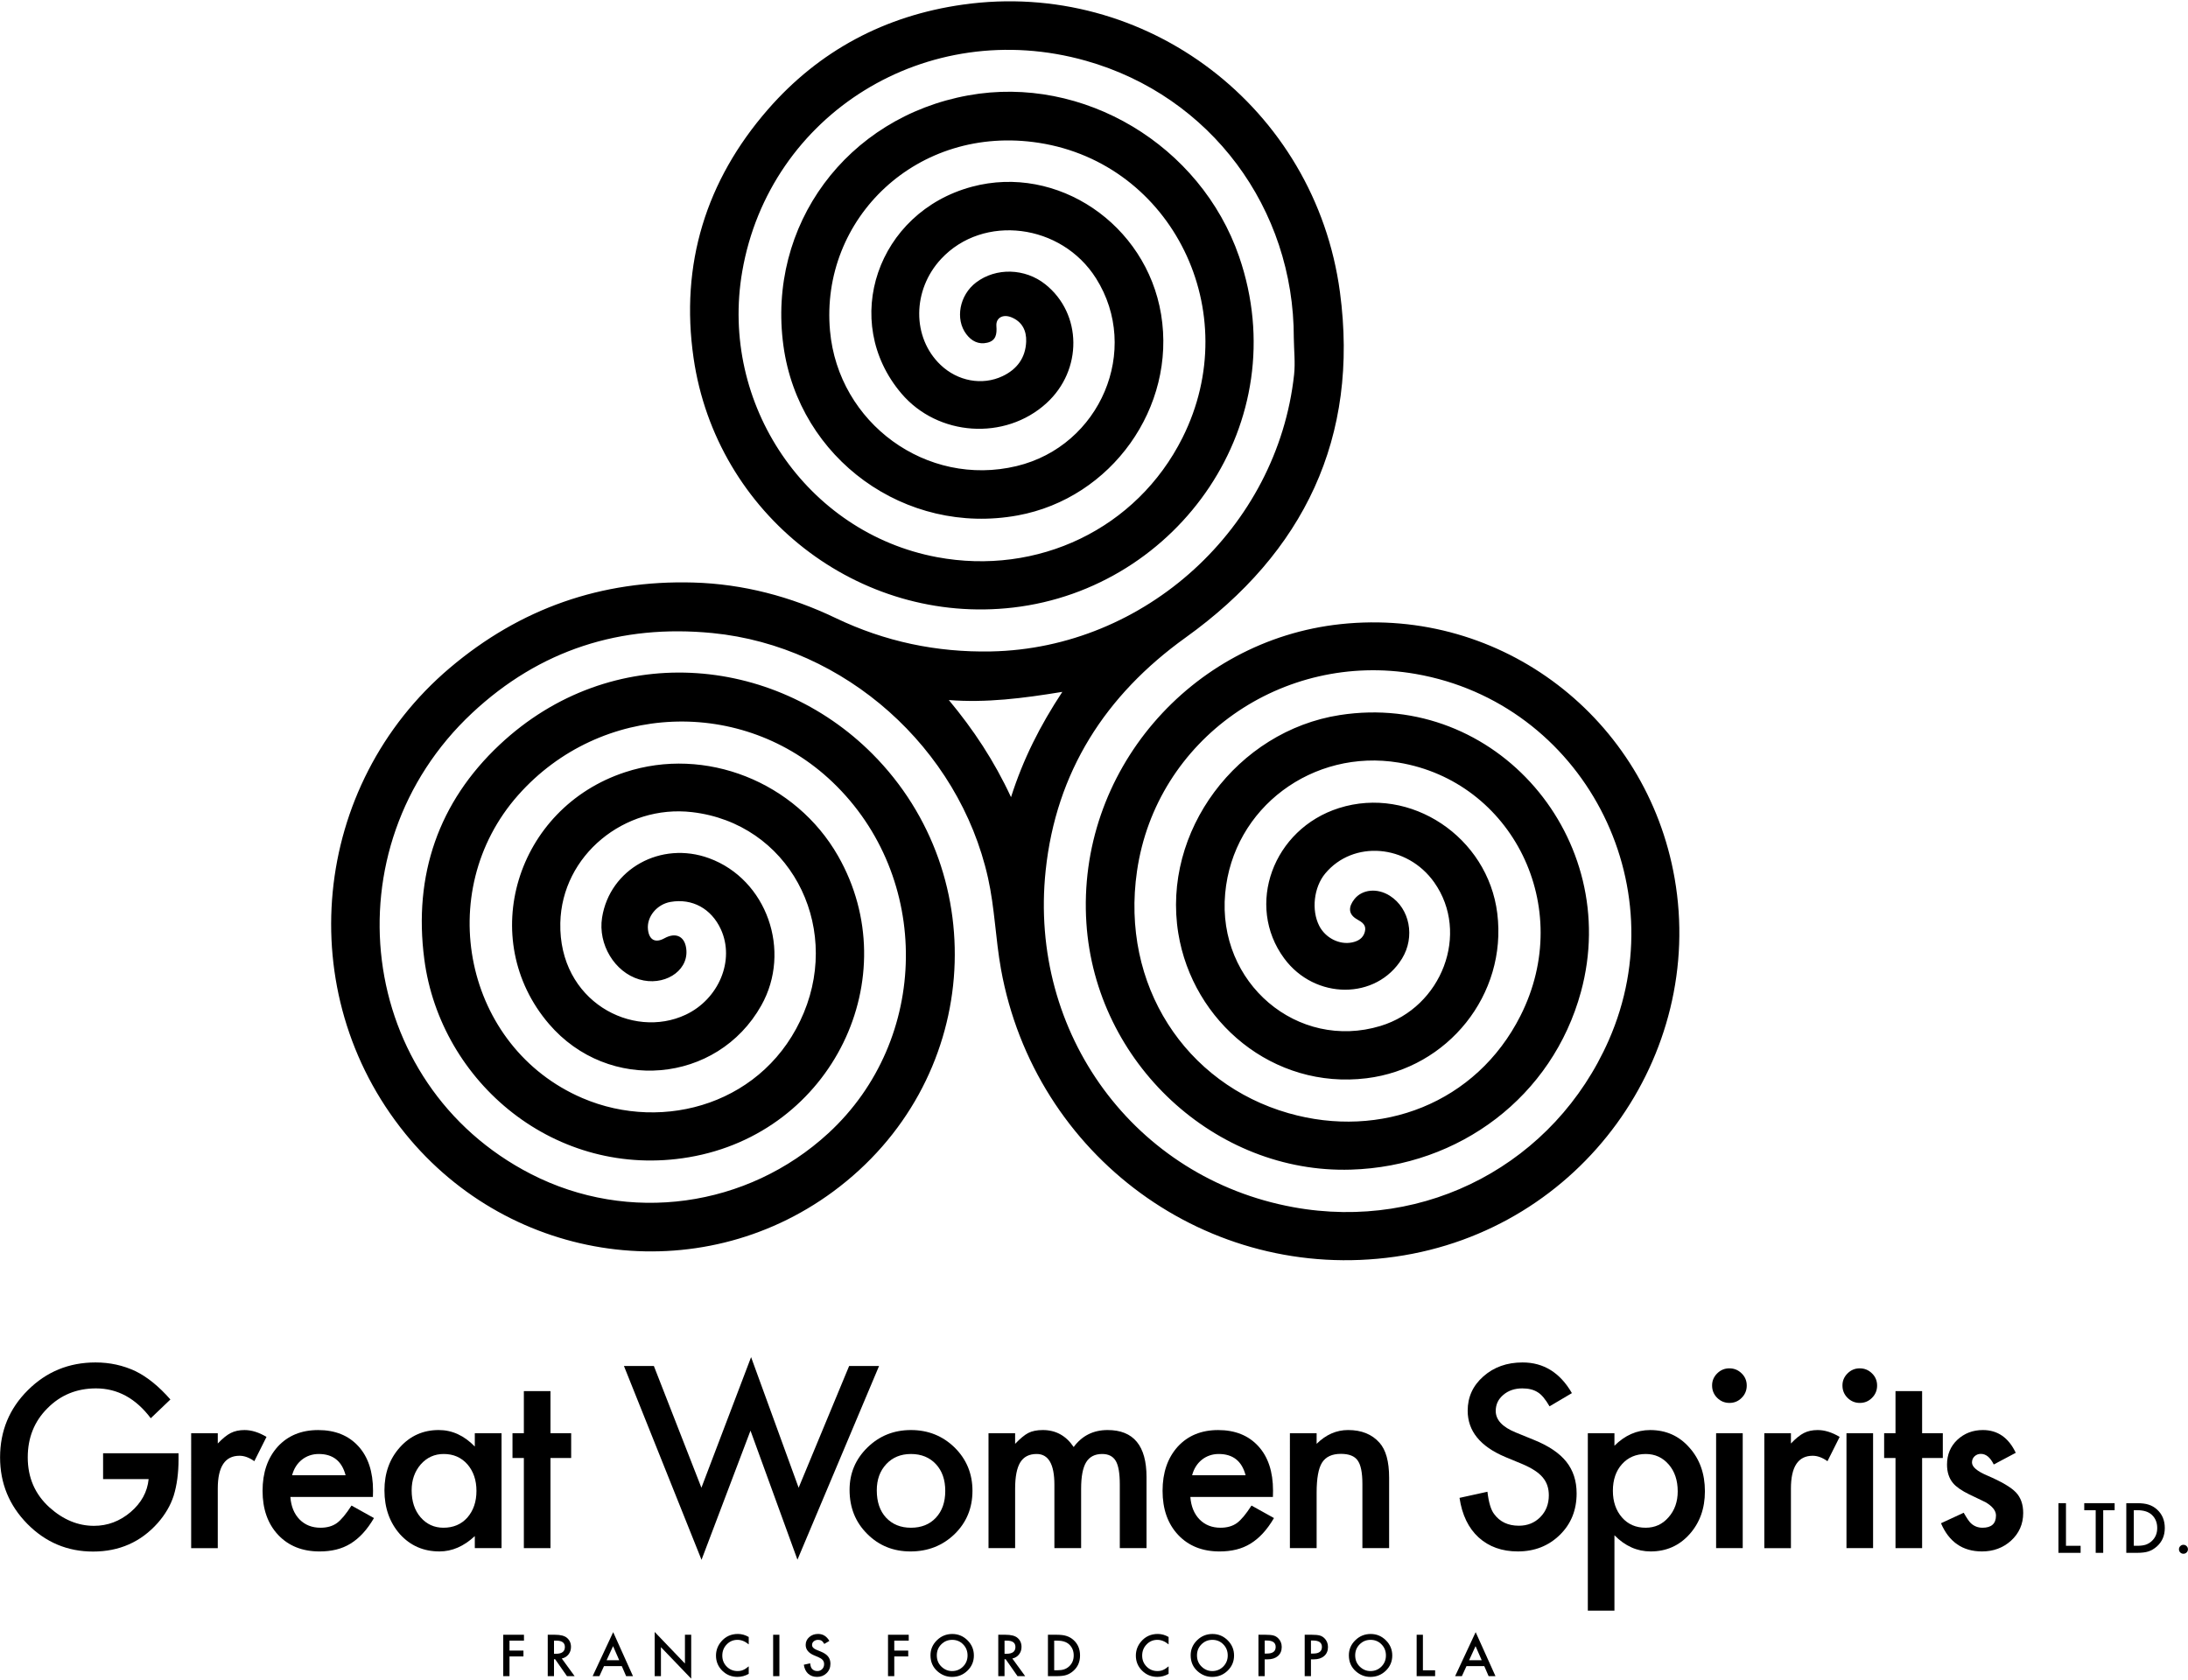 <?xml version="1.0" encoding="utf-8"?>
<!-- Generator: Adobe Illustrator 24.2.0, SVG Export Plug-In . SVG Version: 6.00 Build 0)  -->
<svg version="1.1" id="Layer_1" xmlns="http://www.w3.org/2000/svg" xmlns:xlink="http://www.w3.org/1999/xlink" x="0px" y="0px"
	 viewBox="0 0 375 288" style="enable-background:new 0 0 375 288;" xml:space="preserve">
<g>
	<g>
		<g>
			<path d="M354.085,257.686v7.308h2.51v1.208h-3.798v-8.516H354.085z"/>
			<path d="M360.468,258.894v7.308h-1.288v-7.308h-1.962v-1.208h5.207v1.208H360.468z"/>
			<path d="M364.424,266.202v-8.516h1.791c0.859,0,1.537,0.085,2.034,0.254c0.534,0.165,1.019,0.447,1.454,0.844
				c0.88,0.802,1.32,1.855,1.32,3.161c0,1.309-0.459,2.368-1.376,3.177c-0.462,0.405-0.943,0.686-1.448,0.844
				c-0.472,0.158-1.142,0.237-2.008,0.237H364.424z M365.712,264.994h0.58c0.579,0,1.06-0.061,1.443-0.182
				c0.383-0.129,0.729-0.332,1.039-0.612c0.634-0.578,0.951-1.329,0.951-2.256c0-0.934-0.312-1.692-0.94-2.273
				c-0.563-0.519-1.394-0.778-2.493-0.778h-0.58V264.994z"/>
			<path d="M373.45,265.584c0-0.206,0.075-0.384,0.226-0.535c0.151-0.151,0.332-0.226,0.542-0.226c0.211,0,0.391,0.075,0.542,0.226
				c0.152,0.151,0.228,0.331,0.228,0.54c0,0.213-0.075,0.395-0.228,0.546c-0.146,0.147-0.328,0.221-0.542,0.221
				c-0.217,0-0.4-0.074-0.546-0.221C373.524,265.989,373.45,265.805,373.45,265.584z"/>
		</g>
	</g>
	<g>
		<g>
			<path d="M17.669,249.134h12.933v1.032c0,2.346-0.277,4.422-0.831,6.229c-0.541,1.672-1.453,3.236-2.737,4.692
				c-2.906,3.263-6.601,4.894-11.088,4.894c-4.379,0-8.129-1.577-11.25-4.733c-3.122-3.168-4.683-6.97-4.683-11.406
				c0-4.53,1.588-8.373,4.764-11.527c3.175-3.168,7.041-4.753,11.596-4.753c2.445,0,4.729,0.499,6.851,1.496
				c2.027,0.998,4.02,2.616,5.98,4.853l-3.365,3.216c-2.568-3.411-5.697-5.117-9.386-5.117c-3.311,0-6.088,1.139-8.332,3.418
				c-2.244,2.238-3.365,5.043-3.365,8.413c0,3.479,1.249,6.344,3.75,8.596c2.337,2.09,4.872,3.135,7.602,3.135
				c2.324,0,4.412-0.782,6.264-2.346c1.851-1.577,2.885-3.465,3.101-5.663h-7.804V249.134z"/>
			<path d="M32.764,245.696h4.561v1.76c0.838-0.876,1.581-1.476,2.23-1.8c0.662-0.336,1.446-0.505,2.351-0.505
				c1.203,0,2.459,0.392,3.77,1.173l-2.087,4.166c-0.866-0.62-1.71-0.931-2.534-0.931c-2.487,0-3.73,1.874-3.73,5.623v10.213h-4.561
				V245.696z"/>
			<path d="M63.913,256.617H49.764c0.122,1.618,0.649,2.906,1.581,3.863c0.933,0.943,2.128,1.416,3.588,1.416
				c1.136,0,2.074-0.27,2.818-0.809c0.729-0.539,1.56-1.537,2.493-2.993l3.852,2.144c-0.595,1.011-1.223,1.878-1.885,2.599
				c-0.662,0.722-1.372,1.314-2.128,1.78c-0.757,0.465-1.575,0.806-2.453,1.021c-0.879,0.216-1.832,0.324-2.858,0.324
				c-2.947,0-5.311-0.943-7.095-2.831c-1.783-1.901-2.676-4.422-2.676-7.564c0-3.115,0.865-5.635,2.595-7.564
				c1.743-1.9,4.054-2.851,6.932-2.851c2.906,0,5.203,0.924,6.892,2.771c1.676,1.834,2.514,4.376,2.514,7.625L63.913,256.617z
				 M59.23,252.896c-0.636-2.427-2.169-3.641-4.602-3.641c-0.554,0-1.074,0.085-1.561,0.253c-0.486,0.168-0.929,0.411-1.327,0.728
				c-0.399,0.317-0.74,0.698-1.024,1.143c-0.284,0.445-0.5,0.951-0.649,1.517H59.23z"/>
			<path d="M81.378,245.696h4.582v19.698h-4.582v-2.063c-1.878,1.753-3.899,2.629-6.061,2.629c-2.731,0-4.987-0.984-6.771-2.953
				c-1.77-2.009-2.656-4.516-2.656-7.523c0-2.953,0.886-5.413,2.656-7.382c1.77-1.968,3.986-2.953,6.649-2.953
				c2.297,0,4.358,0.944,6.182,2.831V245.696z M70.553,255.485c0,1.888,0.507,3.425,1.52,4.611c1.041,1.2,2.351,1.8,3.932,1.8
				c1.69,0,3.054-0.58,4.095-1.74c1.04-1.199,1.56-2.723,1.56-4.57s-0.52-3.371-1.56-4.571c-1.041-1.173-2.392-1.76-4.055-1.76
				c-1.568,0-2.878,0.593-3.932,1.78C71.074,252.235,70.553,253.719,70.553,255.485z"/>
			<path d="M94.344,249.943v15.451h-4.561v-15.451h-1.947v-4.247h1.947v-7.22h4.561v7.22h3.548v4.247H94.344z"/>
			<path d="M112.065,234.168l8.149,20.871l8.514-22.388l8.149,22.388l8.656-20.871h5.129l-13.988,33.208l-8.048-22.125
				l-8.393,22.145l-13.297-33.228H112.065z"/>
			<path d="M145.608,255.404c0-2.844,1.02-5.265,3.061-7.261c2.04-1.995,4.527-2.993,7.46-2.993c2.945,0,5.446,1.005,7.5,3.014
				c2.027,2.009,3.041,4.476,3.041,7.402c0,2.953-1.02,5.427-3.061,7.422c-2.054,1.982-4.575,2.973-7.562,2.973
				c-2.959,0-5.44-1.011-7.44-3.034C146.607,260.932,145.608,258.424,145.608,255.404z M150.271,255.485
				c0,1.969,0.526,3.526,1.58,4.672c1.082,1.159,2.507,1.74,4.278,1.74c1.783,0,3.208-0.573,4.276-1.72
				c1.068-1.146,1.602-2.676,1.602-4.59c0-1.915-0.534-3.445-1.602-4.591c-1.08-1.159-2.507-1.74-4.276-1.74
				c-1.743,0-3.156,0.58-4.238,1.74C150.811,252.155,150.271,253.651,150.271,255.485z"/>
			<path d="M169.42,245.696h4.561v1.82c0.877-0.917,1.628-1.537,2.25-1.861c0.662-0.336,1.493-0.505,2.493-0.505
				c2.23,0,3.993,0.971,5.292,2.912c1.431-1.941,3.371-2.912,5.817-2.912c4.447,0,6.669,2.69,6.669,8.069v12.175h-4.581v-10.941
				c0-1.888-0.229-3.222-0.689-4.005c-0.472-0.796-1.249-1.193-2.331-1.193c-1.256,0-2.171,0.472-2.747,1.416
				c-0.574,0.944-0.862,2.461-0.862,4.55v10.173h-4.581v-10.881c0-3.505-1.013-5.258-3.041-5.258c-1.283,0-2.219,0.479-2.807,1.436
				c-0.588,0.958-0.882,2.467-0.882,4.53v10.173h-4.561V245.696z"/>
			<path d="M218.164,256.617h-14.151c0.122,1.618,0.649,2.906,1.582,3.863c0.933,0.943,2.128,1.416,3.588,1.416
				c1.134,0,2.074-0.27,2.818-0.809c0.729-0.539,1.56-1.537,2.493-2.993l3.852,2.144c-0.594,1.011-1.223,1.878-1.885,2.599
				c-0.662,0.722-1.373,1.314-2.128,1.78c-0.757,0.465-1.574,0.806-2.453,1.021c-0.879,0.216-1.831,0.324-2.859,0.324
				c-2.945,0-5.31-0.943-7.094-2.831c-1.785-1.901-2.676-4.422-2.676-7.564c0-3.115,0.865-5.635,2.594-7.564
				c1.743-1.9,4.055-2.851,6.932-2.851c2.905,0,5.203,0.924,6.892,2.771c1.676,1.834,2.514,4.376,2.514,7.625L218.164,256.617z
				 M213.48,252.896c-0.634-2.427-2.168-3.641-4.601-3.641c-0.554,0-1.074,0.085-1.56,0.253c-0.486,0.168-0.929,0.411-1.328,0.728
				s-0.74,0.698-1.023,1.143c-0.285,0.445-0.5,0.951-0.649,1.517H213.48z"/>
			<path d="M221.075,245.696h4.581v1.82c1.594-1.578,3.391-2.367,5.392-2.367c2.297,0,4.089,0.722,5.372,2.164
				c1.108,1.227,1.662,3.229,1.662,6.007v12.073h-4.581v-11.002c0-1.942-0.271-3.283-0.811-4.025
				c-0.526-0.755-1.486-1.133-2.879-1.133c-1.513,0-2.587,0.499-3.222,1.496c-0.622,0.984-0.932,2.704-0.932,5.157v9.505h-4.581
				V245.696z"/>
			<path d="M269.407,238.82l-3.832,2.265c-0.717-1.24-1.399-2.05-2.048-2.427c-0.676-0.432-1.546-0.648-2.614-0.648
				c-1.311,0-2.399,0.372-3.264,1.113c-0.865,0.728-1.297,1.645-1.297,2.751c0,1.523,1.136,2.751,3.405,3.681l3.122,1.274
				c2.541,1.025,4.398,2.275,5.573,3.752s1.765,3.286,1.765,5.43c0,2.871-0.96,5.245-2.879,7.118
				c-1.933,1.888-4.332,2.831-7.197,2.831c-2.716,0-4.959-0.802-6.729-2.407c-1.743-1.604-2.831-3.863-3.264-6.775l4.784-1.051
				c0.215,1.833,0.594,3.101,1.134,3.802c0.974,1.349,2.393,2.023,4.258,2.023c1.473,0,2.696-0.492,3.668-1.476
				c0.974-0.984,1.46-2.231,1.46-3.742c0-0.606-0.085-1.163-0.254-1.668c-0.169-0.506-0.432-0.971-0.791-1.396
				c-0.357-0.425-0.82-0.822-1.388-1.193c-0.568-0.371-1.243-0.725-2.027-1.062l-3.021-1.254c-4.284-1.807-6.426-4.449-6.426-7.928
				c0-2.346,0.899-4.307,2.696-5.885c1.797-1.59,4.033-2.386,6.709-2.386C264.561,233.562,267.379,235.315,269.407,238.82z"/>
			<path d="M276.698,276.113h-4.561v-30.416h4.561v2.144c1.797-1.793,3.838-2.69,6.121-2.69c2.716,0,4.953,0.998,6.711,2.993
				c1.783,1.982,2.674,4.483,2.674,7.503c0,2.953-0.885,5.413-2.654,7.382c-1.757,1.955-3.973,2.932-6.649,2.932
				c-2.311,0-4.379-0.923-6.203-2.771V276.113z M287.543,255.667c0-1.888-0.514-3.425-1.542-4.611c-1.04-1.2-2.351-1.8-3.932-1.8
				c-1.676,0-3.034,0.58-4.075,1.74c-1.042,1.159-1.562,2.683-1.562,4.57c0,1.847,0.52,3.371,1.562,4.571
				c1.026,1.173,2.377,1.76,4.053,1.76c1.582,0,2.885-0.593,3.913-1.78C287.015,258.93,287.543,257.446,287.543,255.667z"/>
			<path d="M293.434,237.505c0-0.795,0.289-1.483,0.871-2.063c0.582-0.579,1.277-0.869,2.088-0.869c0.825,0,1.526,0.29,2.108,0.869
				c0.582,0.566,0.872,1.261,0.872,2.084s-0.291,1.523-0.872,2.103c-0.568,0.58-1.263,0.87-2.088,0.87
				c-0.825,0-1.526-0.29-2.108-0.87C293.723,239.05,293.434,238.342,293.434,237.505z M298.684,245.696v19.698h-4.561v-19.698
				H298.684z"/>
			<path d="M302.386,245.696h4.561v1.76c0.837-0.876,1.58-1.476,2.23-1.8c0.662-0.336,1.445-0.505,2.351-0.505
				c1.202,0,2.459,0.392,3.77,1.173l-2.088,4.166c-0.865-0.62-1.71-0.931-2.533-0.931c-2.487,0-3.73,1.874-3.73,5.623v10.213h-4.561
				V245.696z"/>
			<path d="M315.777,237.505c0-0.795,0.289-1.483,0.871-2.063c0.582-0.579,1.277-0.869,2.088-0.869c0.825,0,1.526,0.29,2.108,0.869
				c0.582,0.566,0.872,1.261,0.872,2.084s-0.291,1.523-0.872,2.103c-0.568,0.58-1.263,0.87-2.088,0.87
				c-0.825,0-1.526-0.29-2.108-0.87C316.066,239.05,315.777,238.342,315.777,237.505z M321.027,245.696v19.698h-4.561v-19.698
				H321.027z"/>
			<path d="M329.43,249.943v15.451h-4.561v-15.451h-1.947v-4.247h1.947v-7.22h4.561v7.22h3.547v4.247H329.43z"/>
			<path d="M345.478,249.053l-3.77,2.003c-0.595-1.214-1.333-1.82-2.21-1.82c-0.42,0-0.777,0.138-1.076,0.415
				c-0.297,0.276-0.445,0.63-0.445,1.062c0,0.755,0.877,1.503,2.634,2.244c2.419,1.039,4.047,1.996,4.886,2.872
				c0.837,0.876,1.257,2.056,1.257,3.539c0,1.901-0.703,3.492-2.108,4.773c-1.365,1.213-3.014,1.82-4.947,1.82
				c-3.31,0-5.655-1.611-7.034-4.833l3.893-1.8c0.54,0.944,0.953,1.544,1.236,1.8c0.554,0.512,1.216,0.769,1.987,0.769
				c1.54,0,2.311-0.701,2.311-2.104c0-0.809-0.596-1.564-1.783-2.265c-0.46-0.229-0.92-0.452-1.379-0.667
				c-0.46-0.216-0.926-0.439-1.399-0.668c-1.325-0.647-2.257-1.294-2.798-1.941c-0.689-0.822-1.034-1.881-1.034-3.175
				c0-1.712,0.588-3.128,1.763-4.247c1.203-1.119,2.662-1.679,4.379-1.679C342.37,245.15,344.249,246.452,345.478,249.053z"/>
		</g>
	</g>
	<g>
		<path d="M221.745,57.967c0.038-22.231-14.247-41.513-35.632-47.551c-27.293-7.707-54.233,9.174-58.898,36.103
			c-3.943,22.757,11.038,44.803,33.355,48.989c17.231,3.231,34.258-4.806,42.102-20.48c10.82-21.623-1.808-46.983-24.583-50.536
			c-20.867-3.256-37.562,13.001-35.834,32.22c1.423,15.82,16.561,26.899,31.993,23.184c14.359-3.457,21.325-19.935,13.603-32.178
			c-5.929-9.4-19.331-11.086-26.546-3.341c-4.973,5.338-5.021,13.481-0.108,18.171c2.929,2.796,7.13,3.589,10.623,1.939
			c2.487-1.175,3.948-3.147,4.055-5.929c0.072-1.876-0.694-3.411-2.523-4.16c-1.454-0.595-2.685,0.078-2.581,1.489
			c0.103,1.4-0.062,2.509-1.567,2.865c-1.487,0.351-2.69-0.277-3.587-1.462c-1.957-2.585-1.172-6.705,1.668-8.863
			c3.411-2.593,8.398-2.46,11.875,0.316c6.326,5.049,6.414,14.706,0.184,20.382c-7.085,6.456-18.604,5.685-24.849-1.664
			c-10.529-12.39-4.151-31.096,12.088-35.45c14.593-3.912,29.864,6.397,32.416,21.883c2.623,15.913-8.494,31.51-24.561,34.461
			c-19.249,3.536-37.514-9.685-40.167-29.076c-2.827-20.66,10.837-39.165,31.702-42.932c19.712-3.559,39.821,8.555,46.4,27.656
			c9.751,28.311-10.357,56.845-38.724,60.149c-26.42,3.077-50.888-15.948-54.778-42.767c-2.334-16.096,2.138-30.446,12.736-42.617
			c8.787-10.09,20.082-16.094,33.427-17.978c31.368-4.429,60.38,17.641,64.617,49.282c3.333,24.887-6.144,44.661-26.437,59.214
			c-13.804,9.9-22.221,23.078-24,39.945c-2.95,27.966,15.275,52.743,42.434,57.713c22.865,4.184,44.811-7.561,54.073-28.61
			c11.808-26.832-4.527-57.827-33.097-62.801c-22.777-3.966-44.457,11.151-47.754,33.792c-2.852,19.58,8.333,36.463,25.97,41.507
			c15.788,4.515,32.149-1.664,39.747-16.692c9.472-18.733-1.496-40.204-20.874-43.408c-14.66-2.424-28.391,7.675-29.732,22.424
			c-1.399,15.384,12.43,27.023,26.616,22.723c10.541-3.196,15.375-15.904,9.209-24.619c-4.62-6.53-13.878-7.282-18.679-1.516
			c-1.953,2.346-2.401,6.292-1.019,8.982c1.059,2.061,3.444,3.276,5.598,2.837c1.05-0.214,1.912-0.704,2.21-1.816
			c0.311-1.159-0.423-1.636-1.322-2.143c-1.578-0.889-1.486-2.164-0.477-3.452c1.347-1.721,3.955-1.954,6.091-0.59
			c3.422,2.184,4.362,7.058,2.078,10.772c-4.382,7.124-14.929,7.101-20.194-0.044c-6.698-9.09-1.924-22.179,9.398-25.766
			c12.244-3.88,25.508,4.948,27.128,18.056c1.72,13.925-8.479,26.545-22.395,28.262c-16.003,1.974-29.806-9.668-32.276-24.851
			c-2.84-17.458,10.091-34.676,27.67-37.409c26.809-4.169,48.478,21.236,41.339,47.453c-4.883,17.933-20.805,29.906-39.426,30.473
			c-23.182,0.706-43.766-18.245-45.335-42.278c-1.688-25.861,17.821-48.493,43.59-51.239c27.64-2.946,52.447,16.174,57.229,43.583
			c5.281,30.27-15.826,60.282-47.882,64.856c-32.123,4.584-61.801-17.243-67.577-49.301c-0.935-5.189-1.066-10.468-2.222-15.638
			c-4.982-22.279-24.512-39.727-47.209-41.966c-15.762-1.555-29.638,2.885-41.202,13.699c-24.76,23.154-19.87,63.65,10.062,79.029
			c16.745,8.604,37.111,5.791,51.002-7.003c17.418-16.042,17.74-43.912,0.695-60.184c-15.365-14.668-39.781-13.658-53.866,2.228
			c-14.742,16.628-9.194,43.275,10.992,51.945c14.024,6.023,31.522,0.887,37.963-14.641c6.37-15.357-2.668-32.448-19.147-34.375
			c-11.54-1.349-22.341,7.36-22.592,18.999c-0.29,13.425,12.355,20.034,21.493,15.726c5.647-2.662,8.474-9.31,6.021-14.645
			c-1.632-3.55-4.912-5.336-8.615-4.692c-2.354,0.409-4.112,2.553-3.876,4.725c0.196,1.803,1.261,2.374,2.819,1.511
			c2.063-1.142,3.641-0.25,3.772,2.131c0.199,3.624-3.958,6.148-8.097,4.915c-4.223-1.258-7.083-6.016-6.361-10.583
			c1.321-8.355,10.083-13.217,18.353-10.183c9.864,3.618,14.203,15.869,8.938,25.236c-7.558,13.447-26.206,15.068-36.395,3.164
			c-12.451-14.547-5.673-36.987,13.032-43.143c13.8-4.542,29.292,1.681,36.521,14.353c11.836,20.745-0.93,47.456-25.556,51.644
			c-22.78,3.874-42.588-12.768-45.36-33.943c-1.892-14.448,2.456-26.948,12.898-36.761c19.108-17.957,46.948-15.457,63.896,1.553
			c20.884,20.961,18.593,56.392-6.742,75.054c-22.949,16.904-55.195,12.406-73.321-9.958c-19.569-24.144-16.127-59.694,7.649-79.831
			c12.064-10.218,25.993-15.073,41.714-14.634c8.535,0.238,16.697,2.392,24.416,6.091c8.425,4.038,17.302,5.907,26.637,5.722
			c26.395-0.522,49.058-21.183,51.925-47.439C222.016,62.176,221.771,60.059,221.745,57.967z M162.622,120.009
			c4.221,5.074,7.745,10.379,10.656,16.647c2.097-6.564,4.963-12.227,8.793-18.05C175.266,119.721,169.032,120.506,162.622,120.009z
			"/>
	</g>
	<g>
		<path d="M89.801,281.25h-2.478v1.706h2.391v1.006h-2.391v3.378h-1.073v-7.097h3.552V281.25z"/>
		<path d="M96.284,284.316l2.203,3.025h-1.313l-2.032-2.905h-0.193v2.905h-1.073v-7.097h1.257c0.94,0,1.619,0.176,2.037,0.529
			c0.461,0.392,0.691,0.91,0.691,1.553c0,0.503-0.144,0.935-0.433,1.296C97.138,283.984,96.757,284.215,96.284,284.316z
			 M94.949,283.503h0.341c1.016,0,1.525-0.388,1.525-1.163c0-0.726-0.495-1.089-1.483-1.089h-0.382V283.503z"/>
		<path d="M106.566,285.617h-3.045l-0.792,1.723h-1.156l3.52-7.542l3.395,7.542h-1.175L106.566,285.617z M106.128,284.61
			l-1.055-2.413l-1.106,2.413H106.128z"/>
		<path d="M112.206,287.34v-7.579l5.187,5.414v-4.932h1.073v7.529l-5.187-5.401v4.969H112.206z"/>
		<path d="M128.323,280.625v1.269c-0.62-0.518-1.263-0.777-1.926-0.777c-0.731,0-1.346,0.262-1.847,0.786
			c-0.504,0.521-0.756,1.158-0.756,1.912c0,0.745,0.252,1.373,0.756,1.884c0.504,0.512,1.121,0.768,1.852,0.768
			c0.378,0,0.699-0.062,0.963-0.184c0.147-0.062,0.3-0.144,0.458-0.249c0.159-0.104,0.325-0.229,0.5-0.376v1.291
			c-0.614,0.346-1.259,0.519-1.935,0.519c-1.016,0-1.884-0.354-2.603-1.062c-0.716-0.714-1.073-1.575-1.073-2.583
			c0-0.904,0.299-1.71,0.898-2.417c0.737-0.867,1.691-1.301,2.861-1.301C127.11,280.106,127.728,280.279,128.323,280.625z"/>
		<path d="M133.581,280.244v7.097h-1.073v-7.097H133.581z"/>
		<path d="M142.145,281.301l-0.871,0.515c-0.163-0.282-0.319-0.465-0.466-0.552c-0.152-0.098-0.351-0.147-0.594-0.147
			c-0.297,0-0.545,0.085-0.742,0.253c-0.197,0.165-0.294,0.374-0.294,0.625c0,0.346,0.257,0.626,0.772,0.837l0.711,0.289
			c0.577,0.233,0.999,0.517,1.266,0.852c0.268,0.335,0.4,0.747,0.4,1.234c0,0.652-0.217,1.192-0.654,1.618
			c-0.439,0.429-0.983,0.643-1.636,0.643c-0.617,0-1.126-0.182-1.53-0.547c-0.395-0.365-0.643-0.878-0.742-1.54l1.088-0.239
			c0.049,0.417,0.135,0.706,0.259,0.865c0.22,0.306,0.543,0.459,0.966,0.459c0.335,0,0.614-0.112,0.834-0.335
			c0.222-0.224,0.332-0.507,0.332-0.85c0-0.138-0.02-0.265-0.058-0.379c-0.038-0.115-0.098-0.221-0.178-0.317
			c-0.082-0.097-0.188-0.187-0.315-0.272c-0.129-0.084-0.283-0.165-0.462-0.242l-0.686-0.285c-0.974-0.411-1.46-1.011-1.46-1.802
			c0-0.533,0.205-0.979,0.612-1.337c0.409-0.362,0.917-0.542,1.525-0.542C141.043,280.106,141.683,280.504,142.145,281.301z"/>
		<path d="M155.748,281.25h-2.479v1.706h2.391v1.006h-2.391v3.378h-1.073v-7.097h3.552V281.25z"/>
		<path d="M159.476,283.76c0-0.999,0.368-1.857,1.102-2.574c0.731-0.717,1.61-1.076,2.634-1.076c1.014,0,1.883,0.362,2.608,1.085
			c0.728,0.723,1.093,1.592,1.093,2.606c0,1.02-0.366,1.886-1.097,2.597c-0.734,0.714-1.62,1.071-2.657,1.071
			c-0.919,0-1.743-0.317-2.474-0.951C159.879,285.816,159.476,284.897,159.476,283.76z M160.559,283.774
			c0,0.785,0.265,1.43,0.792,1.935c0.525,0.505,1.131,0.759,1.82,0.759c0.746,0,1.376-0.258,1.888-0.772
			c0.512-0.521,0.769-1.155,0.769-1.903c0-0.757-0.254-1.391-0.76-1.903c-0.503-0.515-1.128-0.772-1.871-0.772
			c-0.74,0-1.365,0.258-1.874,0.772C160.815,282.398,160.559,283.026,160.559,283.774z"/>
		<path d="M173.504,284.316l2.202,3.025h-1.313l-2.033-2.905h-0.194v2.905h-1.073v-7.097h1.257c0.94,0,1.619,0.176,2.037,0.529
			c0.46,0.392,0.691,0.91,0.691,1.553c0,0.503-0.145,0.935-0.434,1.296C174.358,283.984,173.976,284.215,173.504,284.316z
			 M172.166,283.503h0.342c1.017,0,1.525-0.388,1.525-1.163c0-0.726-0.494-1.089-1.483-1.089h-0.383V283.503z"/>
		<path d="M179.605,287.34v-7.097h1.493c0.716,0,1.28,0.071,1.696,0.212c0.445,0.138,0.849,0.372,1.211,0.703
			c0.734,0.668,1.102,1.546,1.102,2.634c0,1.091-0.383,1.974-1.148,2.647c-0.383,0.337-0.786,0.572-1.206,0.703
			c-0.394,0.132-0.951,0.198-1.673,0.198H179.605z M180.677,286.334h0.485c0.482,0,0.883-0.051,1.202-0.152
			c0.32-0.108,0.608-0.278,0.866-0.511c0.528-0.481,0.792-1.107,0.792-1.88c0-0.778-0.262-1.41-0.783-1.893
			c-0.469-0.432-1.162-0.649-2.077-0.649h-0.485V286.334z"/>
		<path d="M200.285,280.625v1.269c-0.62-0.518-1.262-0.777-1.925-0.777c-0.732,0-1.348,0.262-1.848,0.786
			c-0.503,0.521-0.756,1.158-0.756,1.912c0,0.745,0.252,1.373,0.756,1.884c0.503,0.512,1.12,0.768,1.853,0.768
			c0.377,0,0.699-0.062,0.962-0.184c0.148-0.062,0.3-0.144,0.459-0.249c0.158-0.104,0.325-0.229,0.5-0.376v1.291
			c-0.614,0.346-1.259,0.519-1.934,0.519c-1.017,0-1.885-0.354-2.604-1.062c-0.716-0.714-1.074-1.575-1.074-2.583
			c0-0.904,0.3-1.71,0.899-2.417c0.737-0.867,1.691-1.301,2.861-1.301C199.072,280.106,199.689,280.279,200.285,280.625z"/>
		<path d="M204.068,283.76c0-0.999,0.368-1.857,1.102-2.574c0.731-0.717,1.61-1.076,2.634-1.076c1.014,0,1.883,0.362,2.608,1.085
			c0.728,0.723,1.093,1.592,1.093,2.606c0,1.02-0.366,1.886-1.097,2.597c-0.734,0.714-1.62,1.071-2.657,1.071
			c-0.919,0-1.743-0.317-2.474-0.951C204.472,285.816,204.068,284.897,204.068,283.76z M205.152,283.774
			c0,0.785,0.265,1.43,0.792,1.935c0.525,0.505,1.131,0.759,1.82,0.759c0.746,0,1.376-0.258,1.888-0.772
			c0.512-0.521,0.769-1.155,0.769-1.903c0-0.757-0.254-1.391-0.76-1.903c-0.503-0.515-1.128-0.772-1.871-0.772
			c-0.74,0-1.365,0.258-1.874,0.772C205.407,282.398,205.152,283.026,205.152,283.774z"/>
		<path d="M216.757,284.458v2.882h-1.073v-7.097h1.216c0.597,0,1.046,0.042,1.351,0.124c0.306,0.083,0.577,0.239,0.809,0.469
			c0.409,0.399,0.614,0.901,0.614,1.507c0,0.65-0.219,1.165-0.654,1.545c-0.437,0.379-1.025,0.569-1.765,0.569H216.757z
			 M216.757,283.466h0.402c0.986,0,1.479-0.379,1.479-1.136c0-0.732-0.508-1.098-1.525-1.098h-0.355V283.466z"/>
		<path d="M224.684,284.458v2.882h-1.073v-7.097h1.216c0.597,0,1.046,0.042,1.351,0.124c0.306,0.083,0.577,0.239,0.809,0.469
			c0.409,0.399,0.614,0.901,0.614,1.507c0,0.65-0.219,1.165-0.654,1.545c-0.437,0.379-1.025,0.569-1.765,0.569H224.684z
			 M224.684,283.466h0.402c0.986,0,1.479-0.379,1.479-1.136c0-0.732-0.508-1.098-1.525-1.098h-0.355V283.466z"/>
		<path d="M231.182,283.76c0-0.999,0.368-1.857,1.102-2.574c0.731-0.717,1.61-1.076,2.634-1.076c1.014,0,1.883,0.362,2.608,1.085
			c0.728,0.723,1.093,1.592,1.093,2.606c0,1.02-0.366,1.886-1.097,2.597c-0.734,0.714-1.62,1.071-2.657,1.071
			c-0.919,0-1.743-0.317-2.474-0.951C231.585,285.816,231.182,284.897,231.182,283.76z M232.265,283.774
			c0,0.785,0.265,1.43,0.792,1.935c0.525,0.505,1.131,0.759,1.82,0.759c0.746,0,1.376-0.258,1.888-0.772
			c0.512-0.521,0.769-1.155,0.769-1.903c0-0.757-0.254-1.391-0.76-1.903c-0.503-0.515-1.128-0.772-1.871-0.772
			c-0.74,0-1.365,0.258-1.874,0.772C232.521,282.398,232.265,283.026,232.265,283.774z"/>
		<path d="M243.871,280.244v6.091h2.093v1.006h-3.165v-7.097H243.871z"/>
		<path d="M254.387,285.617h-3.045l-0.792,1.723h-1.156l3.519-7.542l3.396,7.542h-1.176L254.387,285.617z M253.95,284.61
			l-1.056-2.413l-1.105,2.413H253.95z"/>
	</g>
</g>
</svg>
